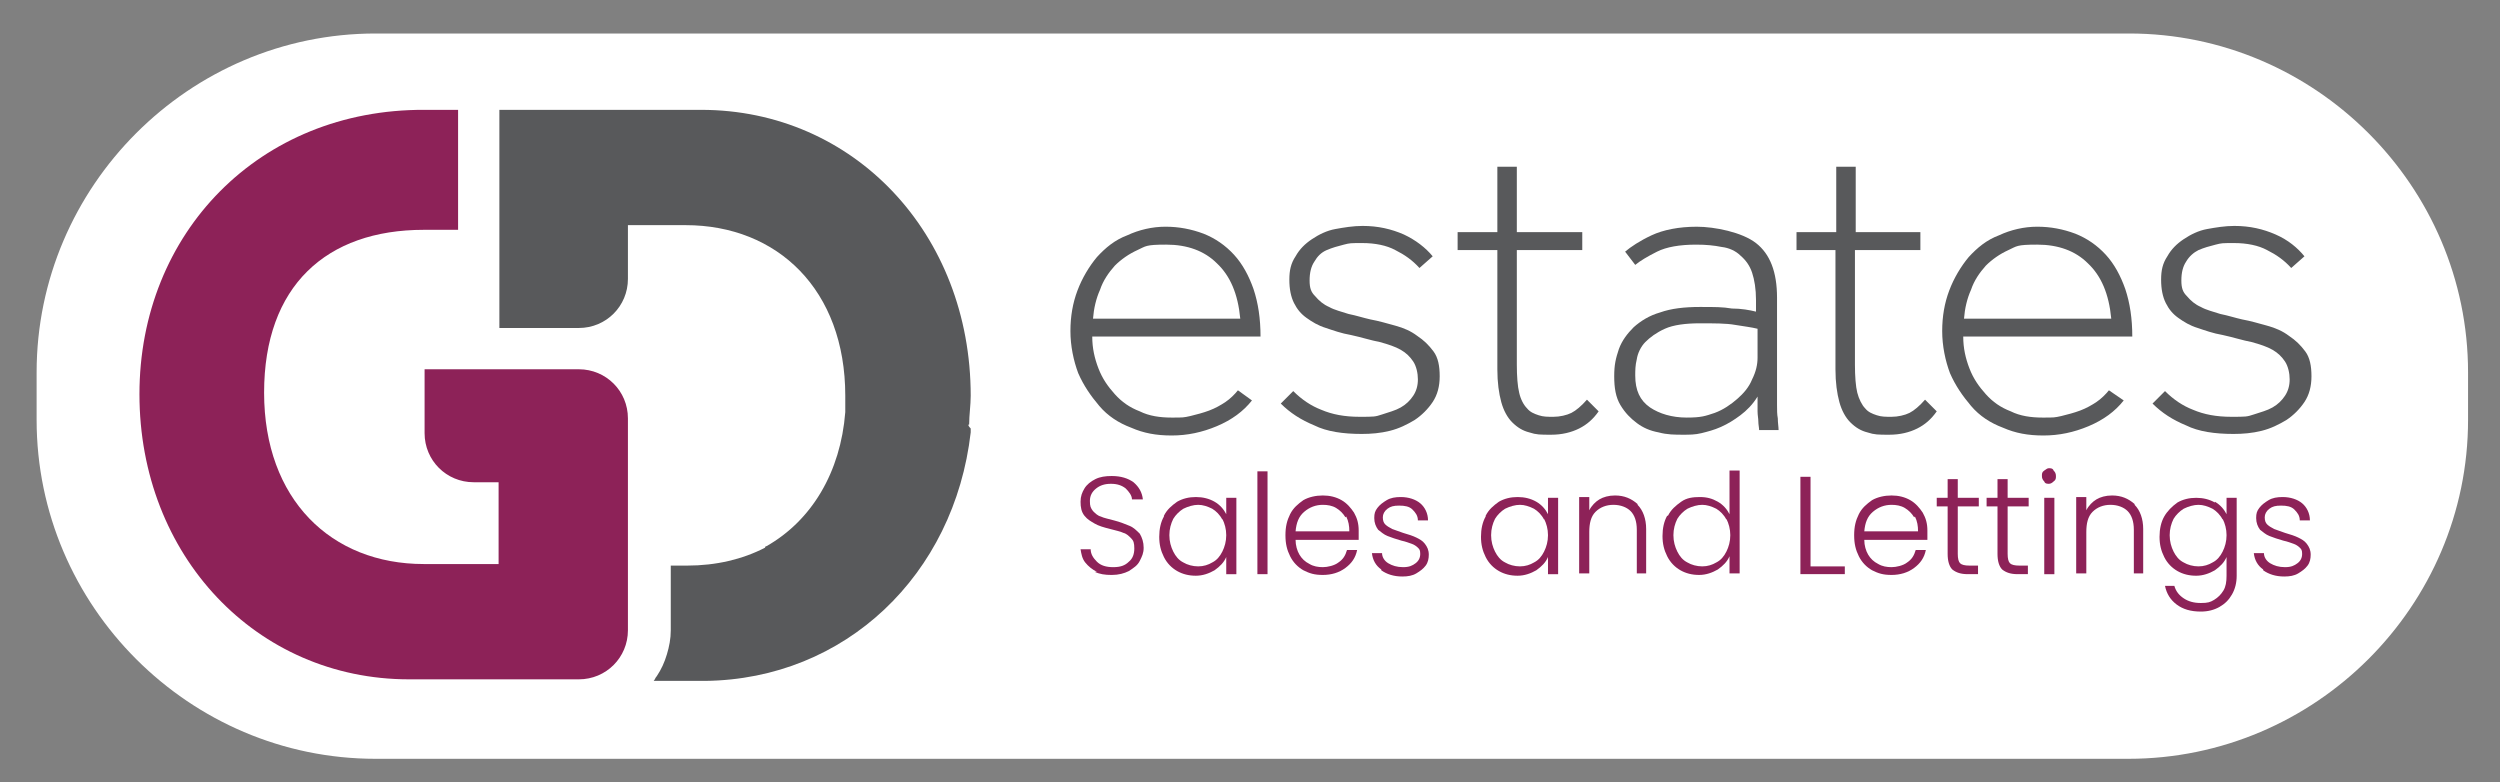 <?xml version="1.0" encoding="UTF-8"?> <svg xmlns="http://www.w3.org/2000/svg" id="Layer_1" version="1.1" viewBox="0 0 320.9 100.4"><rect x="0" y="0" width="320.9" height="100.4" fill="#808080" stroke="none"/><defs><style> .st0 { fill: #58595b; } .st1 { fill: #8d2258; } .st2 { fill: #fff; } </style></defs><path class="st2" d="M273.2,97.4H48.2c-23.9,0-43.5-19.6-43.5-43.5v-6.1c0-23.9,19.6-43.5,43.5-43.5h225.1c23.9,0,43.5,19.6,43.5,43.5v6.1c0,23.9-19.6,43.5-43.6,43.5Z"></path><g><path class="st1" d="M54.5,47.3v8.3c0,3.5,2.8,6.3,6.3,6.3h3.2v10.5h-9.6c-11.9,0-20.5-8.3-20.5-22s8-20.9,20.5-20.9h4.4v-15.4h-4.3c-21.2-.1-36.6,15.8-36.6,36.5s15,36.6,34.6,36.6h21.8c3.5,0,6.3-2.8,6.3-6.3v-27.2c0-3.5-2.8-6.3-6.3-6.3h-19.8Z"></path><path class="st0" d="M124.4,54.5c0-1.2.2-2.5.2-3.7h0c0-20.8-15-36.7-34.6-36.7h-25.9v28h10.2c3.5,0,6.3-2.8,6.3-6.3v-6.9h7.4c11.8,0,20.5,8.3,20.5,21.9v1.2h0v.9h0c-.6,7.7-4.3,13.9-10.1,17.2,0,0-.2,0-.2.2h0c-2.9,1.5-6.3,2.3-10,2.3h-2.1v8.3c0,1.1-.2,2.1-.5,3.1s-.7,1.9-1.3,2.8c-.2.2-.2.4-.4.6h6.6c18-.2,32-13.6,34.1-31.9v-.5c-.3-.3-.3-.4-.3-.5h.1Z"></path></g><g><path class="st0" d="M160.7,51.4c-1.1,1.4-2.6,2.5-4.5,3.3s-3.8,1.2-5.8,1.2-3.6-.3-5.2-1c-1.6-.6-3-1.5-4.1-2.8s-2-2.6-2.7-4.2c-.6-1.6-1-3.5-1-5.4s.3-3.6.9-5.2c.6-1.6,1.5-3.1,2.5-4.3,1.1-1.2,2.3-2.2,3.9-2.8,1.5-.7,3.2-1.1,4.9-1.1s3.3.3,4.9.9c1.5.6,2.8,1.5,3.9,2.7,1.1,1.2,1.9,2.7,2.5,4.4.6,1.8.9,3.8.9,6.1h-21.6c0,1.5.3,2.8.8,4.1s1.2,2.3,2.1,3.3c.9,1,1.9,1.7,3.2,2.2,1.2.6,2.6.8,4.1.8s1.5,0,2.4-.2c.8-.2,1.6-.4,2.4-.7.8-.3,1.5-.7,2.1-1.1s1.2-1,1.6-1.5l1.8,1.3h0ZM159.2,40.9c-.3-3.2-1.3-5.5-3-7.1-1.6-1.6-3.8-2.4-6.5-2.4s-2.6.2-3.7.7c-1.1.5-2.1,1.2-2.9,2-.8.9-1.5,1.9-1.9,3.1-.5,1.1-.8,2.4-.9,3.7-.1,0,18.9,0,18.9,0h0Z"></path><path class="st0" d="M166,50.2c1.1,1.1,2.3,1.9,3.6,2.4,1.4.6,3,.9,4.9.9s2,0,2.9-.3,1.7-.5,2.4-.9,1.2-.9,1.6-1.5c.4-.6.6-1.3.6-2.1s-.2-1.7-.6-2.3c-.4-.6-.9-1.1-1.6-1.5s-1.6-.7-2.7-1c-1.1-.2-2.3-.6-3.7-.9-1.2-.2-2.3-.6-3.2-.9-1-.3-1.8-.8-2.5-1.3s-1.2-1.1-1.6-1.9-.6-1.8-.6-3,.2-2.1.8-3c.5-.9,1.2-1.6,2.1-2.2.9-.6,1.9-1.1,3-1.3s2.3-.4,3.5-.4c2,0,3.7.4,5.3,1.1,1.5.7,2.8,1.7,3.7,2.8l-1.7,1.5c-.9-1-1.9-1.7-3.1-2.3-1.1-.6-2.6-.9-4.2-.9s-1.6,0-2.4.2c-.8.2-1.5.4-2.2.7s-1.2.8-1.6,1.5c-.4.6-.6,1.4-.6,2.4s.2,1.5.7,2c.5.6,1.1,1.1,1.8,1.4.7.4,1.6.6,2.5.9,1,.2,1.9.5,2.8.7,1.1.2,2.1.5,3.2.8,1.1.3,2,.7,2.8,1.3.9.6,1.5,1.2,2.1,2s.8,1.9.8,3.2-.3,2.4-.9,3.3c-.6.9-1.4,1.7-2.3,2.3-1,.6-2,1.1-3.2,1.4-1.2.3-2.4.4-3.6.4-2.4,0-4.5-.3-6.1-1.1-1.7-.7-3.1-1.6-4.3-2.8,0,0,1.6-1.6,1.6-1.6Z"></path><path class="st0" d="M192.2,32.1h-5.1v-2.3h5.1v-8.4h2.5v8.4h8.4v2.3h-8.4v14.7c0,1.5.1,2.8.3,3.6.2.9.6,1.6,1,2,.4.5.9.7,1.5.9s1.1.2,1.9.2,1.7-.2,2.3-.5,1.3-.9,2-1.7l1.5,1.5c-.7,1-1.5,1.7-2.5,2.2s-2.2.8-3.6.8-1.9,0-2.8-.3c-.8-.2-1.5-.6-2.2-1.3-.6-.6-1.1-1.5-1.4-2.6s-.5-2.5-.5-4.2v-15.3h0Z"></path><path class="st0" d="M225.8,55.2c0-.3-.1-.7-.1-1.1s-.1-.8-.1-1.3v-1.9c-.6,1-1.4,1.8-2.2,2.4-.8.6-1.6,1.1-2.5,1.5s-1.7.6-2.5.8-1.6.2-2.3.2c-1.1,0-2.1,0-3.2-.3-1.1-.2-2-.6-2.8-1.2s-1.5-1.3-2.1-2.3-.8-2.2-.8-3.7.2-2.3.6-3.5c.4-1.1,1.1-2,1.9-2.8.9-.8,2-1.5,3.4-1.9,1.4-.5,3.1-.7,5.1-.7s2.9,0,4.1.2c1.2,0,2.3.2,3.1.4v-1.5c0-1.4-.2-2.6-.5-3.5s-.8-1.6-1.5-2.2c-.6-.6-1.5-1-2.4-1.1-1-.2-2-.3-3.3-.3-2.1,0-3.8.3-5,.9-1.2.6-2.2,1.2-2.8,1.7l-1.3-1.7c.7-.6,1.9-1.4,3.4-2.1,1.5-.7,3.5-1.1,5.8-1.1s5.8.7,7.6,2.1c1.8,1.4,2.7,3.7,2.7,7v13.8c0,.6,0,1.2.1,1.7,0,.6.1,1.1.1,1.5,0,0-2.5,0-2.5,0ZM225.6,42.2c-.8-.2-1.7-.3-2.9-.5-1.1-.2-2.7-.2-4.5-.2s-3.4.2-4.5.7-1.9,1.1-2.5,1.7c-.6.6-1,1.5-1.1,2.2-.2.8-.2,1.5-.2,2.1,0,1.9.6,3.2,1.9,4.1,1.2.8,2.8,1.3,4.7,1.3s2.4-.2,3.6-.6c1.1-.4,2.1-1.1,2.9-1.8s1.5-1.5,1.9-2.5c.5-1,.7-1.9.7-2.8v-3.7h0Z"></path><path class="st0" d="M235.7,32.1h-5.1v-2.3h5.1v-8.4h2.5v8.4h8.3v2.3h-8.4v14.7c0,1.5.1,2.8.3,3.6s.6,1.6,1,2c.4.5.9.7,1.5.9s1.1.2,1.9.2,1.7-.2,2.3-.5,1.3-.9,2-1.7l1.5,1.5c-.7,1-1.5,1.7-2.5,2.2s-2.2.8-3.6.8-1.9,0-2.8-.3c-.8-.2-1.5-.6-2.2-1.3-.6-.6-1.1-1.5-1.4-2.6-.3-1.1-.5-2.5-.5-4.2v-15.3h0Z"></path><path class="st0" d="M272.6,51.4c-1.1,1.4-2.6,2.5-4.5,3.3s-3.8,1.2-5.8,1.2-3.6-.3-5.2-1c-1.6-.6-3-1.5-4.1-2.8s-2-2.6-2.7-4.2c-.6-1.6-1-3.5-1-5.4s.3-3.6.9-5.2c.6-1.6,1.5-3.1,2.5-4.3,1.1-1.2,2.3-2.2,3.9-2.8,1.5-.7,3.2-1.1,4.9-1.1s3.3.3,4.9.9c1.5.6,2.8,1.5,3.9,2.7s1.9,2.7,2.5,4.4c.6,1.8.9,3.8.9,6.1h-21.7c0,1.5.3,2.8.8,4.1s1.2,2.3,2.1,3.3,1.9,1.7,3.2,2.2c1.2.6,2.6.8,4.1.8s1.5,0,2.4-.2c.8-.2,1.6-.4,2.4-.7s1.5-.7,2.1-1.1,1.2-1,1.6-1.5l1.9,1.3ZM271,40.9c-.3-3.2-1.3-5.5-3-7.1-1.6-1.6-3.8-2.4-6.5-2.4s-2.6.2-3.7.7-2.1,1.2-2.9,2c-.8.9-1.5,1.9-1.9,3.1-.5,1.1-.8,2.4-.9,3.7-.1,0,18.9,0,18.9,0Z"></path><path class="st0" d="M277.9,50.2c1.1,1.1,2.3,1.9,3.6,2.4,1.4.6,3,.9,4.9.9s2,0,2.9-.3,1.7-.5,2.4-.9,1.2-.9,1.6-1.5.6-1.3.6-2.1-.2-1.7-.6-2.3-.9-1.1-1.6-1.5-1.6-.7-2.7-1c-1.1-.2-2.3-.6-3.7-.9-1.2-.2-2.3-.6-3.2-.9-1-.3-1.8-.8-2.5-1.3s-1.2-1.1-1.6-1.9c-.4-.8-.6-1.8-.6-3s.2-2.1.8-3c.5-.9,1.2-1.6,2.1-2.2.9-.6,1.9-1.1,3-1.3s2.3-.4,3.5-.4c2,0,3.7.4,5.3,1.1s2.8,1.7,3.7,2.8l-1.7,1.5c-.9-1-1.9-1.7-3.1-2.3-1.1-.6-2.6-.9-4.2-.9s-1.6,0-2.4.2-1.5.4-2.2.7c-.6.3-1.2.8-1.6,1.5-.4.6-.6,1.4-.6,2.4s.2,1.5.7,2c.5.6,1.1,1.1,1.8,1.4.7.4,1.6.6,2.5.9,1,.2,1.9.5,2.8.7,1.1.2,2.1.5,3.2.8s2,.7,2.8,1.3c.9.6,1.5,1.2,2.1,2s.8,1.9.8,3.2-.3,2.4-.9,3.3c-.6.9-1.4,1.7-2.3,2.3-1,.6-2,1.1-3.2,1.4-1.2.3-2.4.4-3.6.4-2.4,0-4.5-.3-6.1-1.1-1.7-.7-3.1-1.6-4.3-2.8l1.6-1.6h0Z"></path></g><g><path class="st1" d="M140.8,73.4c-.6-.3-1.1-.7-1.5-1.2-.4-.5-.5-1.1-.6-1.7h1.3c0,.6.3,1.1.8,1.6.5.5,1.2.7,2.1.7s1.5-.2,2-.7c.5-.4.7-1,.7-1.7s-.1-1-.4-1.3c-.3-.3-.6-.6-1-.7-.4-.2-1-.3-1.7-.5-.8-.2-1.5-.4-2-.7s-.9-.5-1.3-1-.5-1.1-.5-1.8.2-1.2.5-1.7c.3-.5.8-.9,1.4-1.2s1.3-.4,2.1-.4c1.2,0,2.1.3,2.8.8.7.6,1.1,1.3,1.2,2.2h-1.4c0-.5-.4-1-.8-1.4-.5-.4-1.1-.6-1.9-.6s-1.4.2-1.9.6-.8.9-.8,1.6.1.9.4,1.3c.3.3.6.6,1,.7.4.2,1,.3,1.7.5.8.2,1.5.5,2,.7s.9.6,1.3,1c.3.5.5,1.1.5,1.8s-.2,1.1-.5,1.7-.8.9-1.4,1.3c-.6.3-1.3.5-2.2.5s-1.5-.1-2.2-.4Z"></path><path class="st1" d="M149.4,66.2c.4-.8,1-1.3,1.7-1.8.7-.4,1.5-.6,2.4-.6s1.7.2,2.4.6c.7.4,1.2,1,1.5,1.6v-2.1h1.3v9.8h-1.3v-2.2c-.3.7-.8,1.2-1.5,1.7-.7.4-1.5.7-2.4.7s-1.7-.2-2.4-.6c-.7-.4-1.3-1-1.7-1.8s-.6-1.6-.6-2.6.2-1.9.6-2.6ZM156.9,66.7c-.3-.6-.8-1.1-1.3-1.4-.6-.3-1.2-.5-1.8-.5s-1.3.2-1.9.5c-.5.3-1,.8-1.3,1.3-.3.6-.5,1.3-.5,2.1s.2,1.5.5,2.1c.3.6.7,1.1,1.3,1.4.5.3,1.2.5,1.9.5s1.3-.2,1.8-.5c.6-.3,1-.8,1.3-1.4.3-.6.5-1.3.5-2.1s-.2-1.5-.5-2.1Z"></path><path class="st1" d="M162.7,60.5v13.2h-1.3v-13.2h1.3Z"></path><path class="st1" d="M174.4,69.3h-8.1c0,.7.2,1.4.5,1.9.3.5.7.9,1.3,1.2.5.3,1.1.4,1.7.4s1.5-.2,2-.6c.6-.4.9-.9,1.1-1.6h1.3c-.2,1-.7,1.7-1.5,2.3s-1.8.9-2.9.9-1.7-.2-2.5-.6c-.7-.4-1.3-1-1.7-1.8s-.6-1.6-.6-2.7.2-1.9.6-2.7c.4-.8,1-1.3,1.7-1.8.7-.4,1.6-.6,2.5-.6s1.7.2,2.4.6,1.2,1,1.6,1.6c.4.7.6,1.4.6,2.3s0,.8,0,1ZM172.7,66.4c-.3-.5-.7-.9-1.2-1.2-.5-.3-1.1-.4-1.7-.4-.9,0-1.7.3-2.4.9-.7.6-1,1.4-1.1,2.5h6.9c0-.7-.1-1.3-.4-1.9Z"></path><path class="st1" d="M177.3,73.1c-.7-.5-1.1-1.2-1.2-2.1h1.3c0,.5.3,1,.8,1.3.5.3,1.1.5,1.9.5s1.2-.2,1.6-.5c.4-.3.6-.7.6-1.2s-.1-.6-.3-.8c-.2-.2-.5-.4-.8-.5-.3-.1-.8-.3-1.3-.4-.7-.2-1.3-.4-1.8-.6s-.8-.5-1.2-.8c-.3-.4-.5-.9-.5-1.5s.1-.9.4-1.3.7-.7,1.2-1,1.1-.4,1.8-.4c1,0,1.9.3,2.5.8s1,1.3,1,2.2h-1.3c0-.6-.3-1-.7-1.4s-1-.5-1.7-.5-1.1.1-1.5.4-.6.7-.6,1.1.1.7.3.9.5.4.9.6c.3.1.8.3,1.4.5.7.2,1.3.4,1.7.6.4.2.8.4,1.1.8s.5.8.5,1.4c0,.5-.1,1-.4,1.4-.3.4-.7.7-1.2,1s-1.1.4-1.8.4c-1.1,0-2-.3-2.7-.8Z"></path><path class="st1" d="M190.7,66.2c.4-.8,1-1.3,1.7-1.8.7-.4,1.5-.6,2.4-.6s1.7.2,2.4.6c.7.4,1.2,1,1.5,1.6v-2.1h1.3v9.8h-1.3v-2.2c-.3.7-.8,1.2-1.5,1.7-.7.4-1.5.7-2.4.7s-1.7-.2-2.4-.6c-.7-.4-1.3-1-1.7-1.8s-.6-1.6-.6-2.6.2-1.9.6-2.6ZM198.2,66.7c-.3-.6-.8-1.1-1.3-1.4-.6-.3-1.2-.5-1.8-.5s-1.3.2-1.9.5c-.5.3-1,.8-1.3,1.3-.3.6-.5,1.3-.5,2.1s.2,1.5.5,2.1c.3.6.7,1.1,1.3,1.4.5.3,1.2.5,1.9.5s1.3-.2,1.8-.5c.6-.3,1-.8,1.3-1.4.3-.6.5-1.3.5-2.1s-.2-1.5-.5-2.1Z"></path><path class="st1" d="M210.2,64.8c.7.7,1.1,1.8,1.1,3.1v5.7h-1.2v-5.6c0-1.1-.3-1.9-.8-2.4s-1.3-.8-2.2-.8-1.7.3-2.3.9c-.6.6-.8,1.5-.8,2.6v5.3h-1.3v-9.8h1.3v1.7c.3-.6.8-1.1,1.3-1.4s1.2-.5,2-.5c1.2,0,2.1.4,2.9,1.1Z"></path><path class="st1" d="M214.1,66.2c.4-.8,1-1.3,1.7-1.8s1.5-.6,2.4-.6,1.6.2,2.3.6c.7.4,1.2,1,1.5,1.6v-5.6h1.3v13.2h-1.3v-2.2c-.3.7-.8,1.2-1.5,1.7-.7.4-1.5.7-2.4.7s-1.7-.2-2.4-.6c-.7-.4-1.3-1-1.7-1.8s-.6-1.6-.6-2.6.2-1.9.6-2.6ZM221.6,66.7c-.3-.6-.8-1.1-1.3-1.4-.6-.3-1.2-.5-1.8-.5s-1.3.2-1.9.5c-.5.3-1,.8-1.3,1.3-.3.6-.5,1.3-.5,2.1s.2,1.5.5,2.1c.3.6.7,1.1,1.3,1.4.5.3,1.2.5,1.9.5s1.3-.2,1.8-.5c.6-.3,1-.8,1.3-1.4.3-.6.5-1.3.5-2.1s-.2-1.5-.5-2.1Z"></path><path class="st1" d="M232.3,72.7h4.5v1h-5.7v-12.5h1.3v11.5Z"></path><path class="st1" d="M247.4,69.3h-8.1c0,.7.2,1.4.5,1.9.3.5.7.9,1.3,1.2.5.3,1.1.4,1.7.4s1.5-.2,2-.6c.6-.4.9-.9,1.1-1.6h1.3c-.2,1-.7,1.7-1.5,2.3-.8.6-1.8.9-2.9.9s-1.7-.2-2.5-.6c-.7-.4-1.3-1-1.7-1.8s-.6-1.6-.6-2.7.2-1.9.6-2.7,1-1.3,1.7-1.8c.7-.4,1.6-.6,2.5-.6s1.7.2,2.4.6,1.2,1,1.6,1.6c.4.7.6,1.4.6,2.3s0,.8,0,1ZM245.7,66.4c-.3-.5-.7-.9-1.2-1.2-.5-.3-1.1-.4-1.7-.4-.9,0-1.7.3-2.4.9-.7.6-1,1.4-1.1,2.5h6.9c0-.7-.1-1.3-.4-1.9Z"></path><path class="st1" d="M251.3,65v6.1c0,.6.1,1,.3,1.2.2.2.6.3,1.2.3h1.1v1.1h-1.3c-.9,0-1.5-.2-2-.6-.4-.4-.6-1.1-.6-2v-6.1h-1.4v-1.1h1.4v-2.4h1.3v2.4h2.7v1.1h-2.7Z"></path><path class="st1" d="M257.7,65v6.1c0,.6.1,1,.3,1.2.2.2.6.3,1.2.3h1.1v1.1h-1.3c-.9,0-1.5-.2-2-.6-.4-.4-.6-1.1-.6-2v-6.1h-1.4v-1.1h1.4v-2.4h1.3v2.4h2.7v1.1h-2.7Z"></path><path class="st1" d="M262.4,61.8c-.2-.2-.3-.4-.3-.7s0-.5.3-.7.4-.3.6-.3.5,0,.6.3c.2.2.3.4.3.7s0,.5-.3.7c-.2.2-.4.3-.6.3s-.5,0-.6-.3ZM263.7,63.9v9.8h-1.3v-9.8h1.3Z"></path><path class="st1" d="M274,64.8c.7.7,1.1,1.8,1.1,3.1v5.7h-1.2v-5.6c0-1.1-.3-1.9-.8-2.4s-1.3-.8-2.2-.8-1.7.3-2.3.9c-.6.6-.8,1.5-.8,2.6v5.3h-1.3v-9.8h1.3v1.7c.3-.6.8-1.1,1.3-1.4s1.2-.5,2-.5c1.2,0,2.1.4,2.9,1.1Z"></path><path class="st1" d="M284.3,64.4c.7.4,1.2,1,1.5,1.6v-2.1h1.3v10c0,.9-.2,1.7-.6,2.4s-.9,1.2-1.6,1.6c-.7.4-1.5.6-2.4.6-1.3,0-2.3-.3-3.1-.9s-1.3-1.4-1.5-2.4h1.2c.2.7.6,1.2,1.2,1.6.6.4,1.3.6,2.2.6s1.2-.1,1.7-.4c.5-.3.9-.7,1.2-1.2s.4-1.1.4-1.9v-2.4c-.3.7-.8,1.2-1.5,1.7-.7.4-1.5.7-2.4.7s-1.7-.2-2.4-.6c-.7-.4-1.3-1-1.7-1.8s-.6-1.6-.6-2.6.2-1.9.6-2.6,1-1.3,1.7-1.8c.7-.4,1.5-.6,2.4-.6s1.7.2,2.4.6ZM285.3,66.7c-.3-.6-.8-1.1-1.3-1.4-.6-.3-1.2-.5-1.8-.5s-1.3.2-1.9.5c-.5.3-1,.8-1.3,1.3-.3.6-.5,1.3-.5,2.1s.2,1.5.5,2.1c.3.6.7,1.1,1.3,1.4.5.3,1.2.5,1.9.5s1.3-.2,1.8-.5c.6-.3,1-.8,1.3-1.4.3-.6.5-1.3.5-2.1s-.2-1.5-.5-2.1Z"></path><path class="st1" d="M290.5,73.1c-.7-.5-1.1-1.2-1.2-2.1h1.3c0,.5.3,1,.8,1.3.5.3,1.1.5,1.9.5s1.2-.2,1.6-.5c.4-.3.6-.7.6-1.2s-.1-.6-.3-.8c-.2-.2-.5-.4-.8-.5-.3-.1-.8-.3-1.3-.4-.7-.2-1.3-.4-1.8-.6s-.8-.5-1.2-.8c-.3-.4-.5-.9-.5-1.5s.1-.9.4-1.3.7-.7,1.2-1,1.1-.4,1.8-.4c1,0,1.9.3,2.5.8s1,1.3,1,2.2h-1.3c0-.6-.3-1-.7-1.4s-1-.5-1.7-.5-1.1.1-1.5.4-.6.7-.6,1.1.1.7.3.9.5.4.9.6c.3.1.8.3,1.4.5.7.2,1.3.4,1.7.6.4.2.8.4,1.1.8s.5.8.5,1.4c0,.5-.1,1-.4,1.4-.3.4-.7.7-1.2,1s-1.1.4-1.8.4c-1.1,0-2-.3-2.7-.8Z"></path></g></svg> 